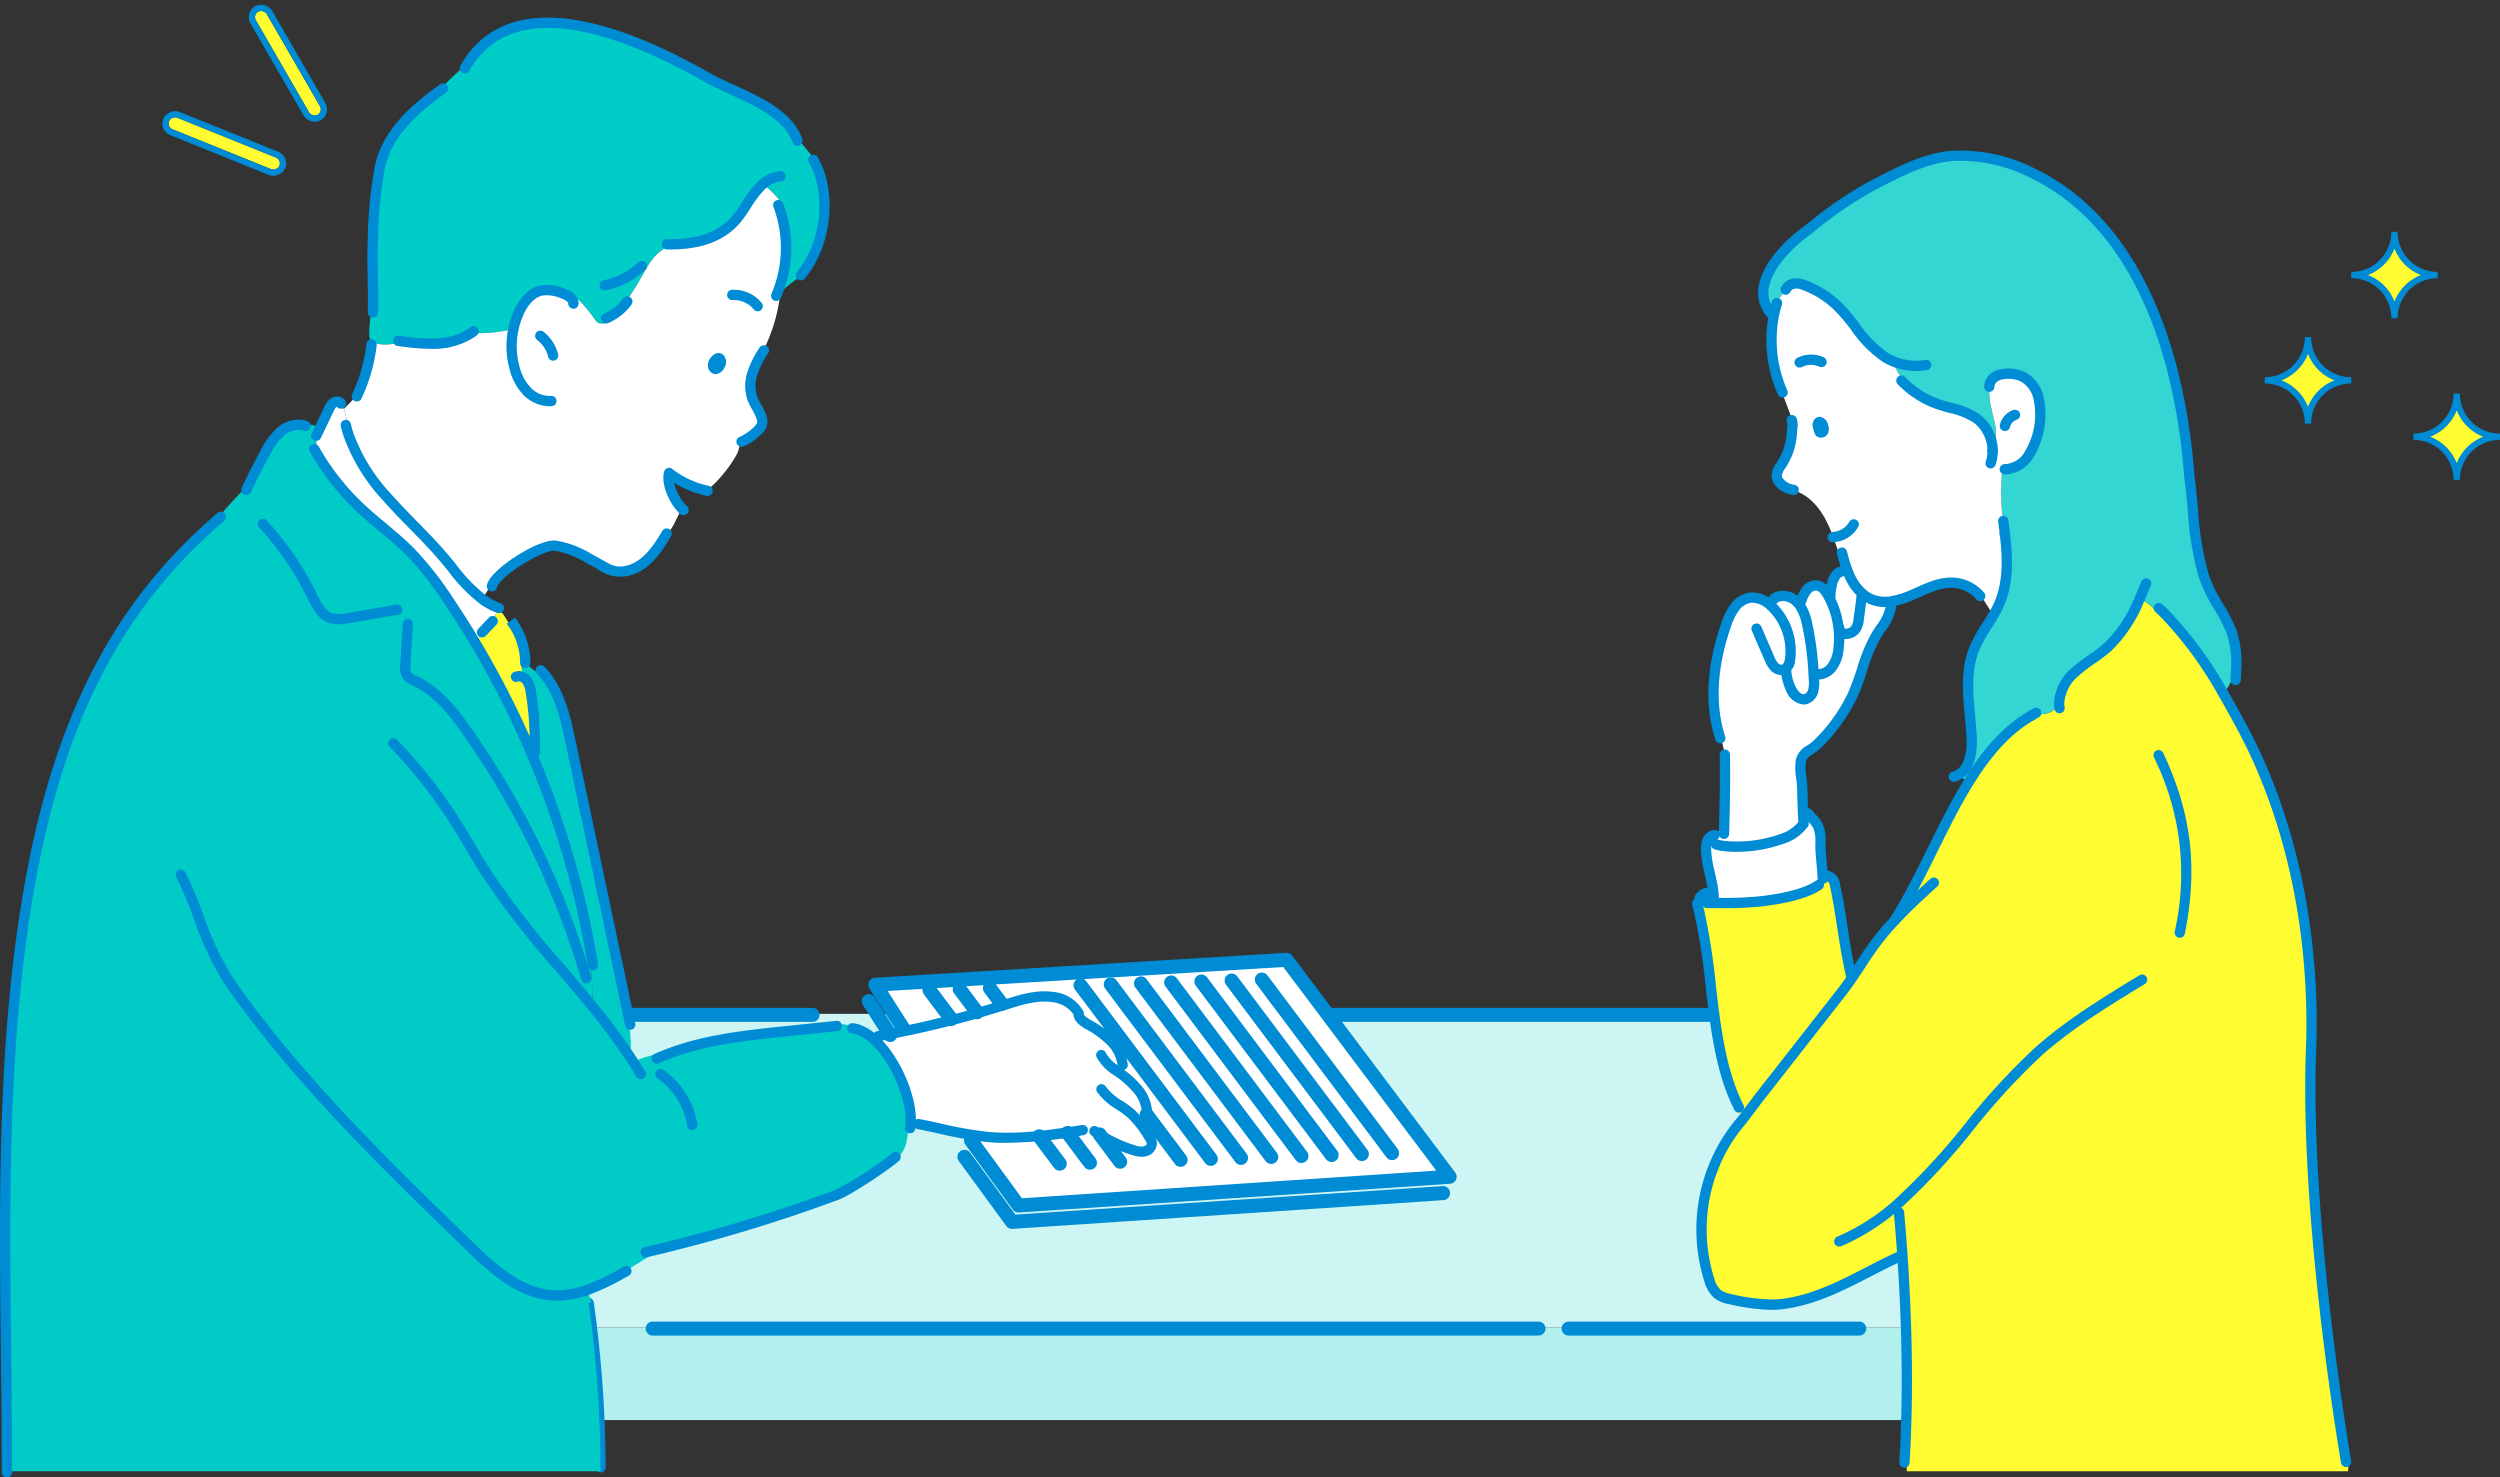<svg xmlns="http://www.w3.org/2000/svg" width="399" height="235.804" viewBox="0 0 399 235.804">
  <rect x="0" y="0" width="399" height="235.804" fill="#333333" stroke="none"/>
  <g id="img_support_01" transform="translate(-495 -1111.196)">
    <g id="グループ_289" data-name="グループ 289" transform="translate(69.279 -1766.046)">
      <rect id="長方形_55" data-name="長方形 55" width="222.726" height="14.763" transform="translate(516.573 3089.122)" fill="#b2f0ee"/>
      <rect id="長方形_56" data-name="長方形 56" width="226.577" height="50.065" transform="translate(511.438 3039.057)" fill="#ccf5f4"/>
      <line id="線_144" data-name="線 144" x2="141.37" transform="translate(529.891 3089.283)" fill="none" stroke="#008bd5" stroke-linecap="round" stroke-linejoin="round" stroke-width="2.237"/>
      <line id="線_145" data-name="線 145" x2="46.375" transform="translate(676.075 3089.283)" fill="none" stroke="#008bd5" stroke-linecap="round" stroke-linejoin="round" stroke-width="2.237"/>
      <path id="パス_980" data-name="パス 980" d="M555.113,3185.868a.823.823,0,0,1-.653-.323c-.088-.116-.174-.229-.259-.344a.823.823,0,0,1,.084-1.072,194.068,194.068,0,0,0-1.873-25.188.822.822,0,0,1,1.628-.229,195.777,195.777,0,0,1,1.9,26.33.823.823,0,0,1-.822.825Z" transform="translate(-33.553 -73.621)" fill="#008bd5"/>
      <line id="線_146" data-name="線 146" x2="29.365" transform="translate(526.04 3039.218)" fill="none" stroke="#008bd5" stroke-linecap="round" stroke-linejoin="round" stroke-width="2.237"/>
      <line id="線_147" data-name="線 147" x2="60.816" transform="translate(638.527 3039.218)" fill="none" stroke="#008bd5" stroke-linecap="round" stroke-linejoin="round" stroke-width="2.237"/>
      <path id="パス_981" data-name="パス 981" d="M631.028,3113.44l7.586,10.38,68.8-4.587L681.4,3084.608l-65.647,3.974,4.568,7.144" transform="translate(-50.334 -54.181)" fill="#fff" stroke="#008bd5" stroke-linecap="round" stroke-linejoin="round" stroke-width="2.237"/>
      <path id="パス_982" data-name="パス 982" d="M806.9,3118.887a29.2,29.2,0,0,1-7.148-.872,4.825,4.825,0,0,1-2.069-.812,4.712,4.712,0,0,1-1.325-2.288,26.817,26.817,0,0,1,1.394-19.614,25.362,25.362,0,0,1,3.676-5.661c.043-.053.089-.106.135-.158l2.654-3.518q6.663-8.507,13.319-17.018c.563-.717,1.089-1.454,1.6-2.2,1.621-2.361,3.081-4.827,4.932-7.04.625-.75,1.273-1.476,1.936-2.186l-.013-.013c4.324-6.879,7.576-15.273,11.86-22.149,2.723-4.373,5.866-8.138,9.966-10.5a.011.011,0,0,1,.007,0c1.068-.312,2.338-.057,3.255-.7a3.838,3.838,0,0,0,.793-.835c.1-.135.213-.27.319-.407a7.116,7.116,0,0,1,2.571-4.994c1.614-1.48,3.587-2.526,5.218-3.989a21.928,21.928,0,0,0,5.063-7.681l.279.125a6.23,6.23,0,0,1,2.1,1.545c.385.434.773.96,1.348,1.039l.306-.312a62.868,62.868,0,0,1,9.347,12.774c1.092,1.871,2.108,3.733,3.058,5.5,8.259,15.431,11.574,33.814,10.923,51.3-1,26.9,5.215,63.521,5.589,65.76a.012.012,0,0,1,0,.01.351.351,0,0,0,.007.043v0l.01.052.4.043c-.046.447-.075.9-.092,1.348H827.871a16.157,16.157,0,0,0-.029-1.7l-.315-.02c.434-7.237.456-14.9.19-22.483-.121-3.429-.3-6.845-.529-10.192l-.214.013c-6.283,2.815-12.028,6.849-19.031,7.707C807.6,3118.848,807.245,3118.875,806.9,3118.887Z" transform="translate(-97.838 -33.425)" fill="#fffd31"/>
      <path id="パス_983" data-name="パス 983" d="M810.7,2933.574c-.178.592-.329,1.19-.451,1.792l-.4-.056c-3.815-4.34,1.509-10.16,4.863-12.735,3.557-2.732,7.125-5.675,11.133-7.732,3.932-2.02,8.381-4.469,12.866-4.785a25.436,25.436,0,0,1,12.678,2.693c17.594,8.46,23.779,29.935,25.134,48.5.759,5.306.677,10.749,2.318,15.9,1.042,3.275,3.235,5.721,4.425,8.871a15.471,15.471,0,0,1,.721,6.037,13.721,13.721,0,0,1-2.016,3.87,62.86,62.86,0,0,0-9.347-12.773l-.306.312c-.576-.079-.964-.6-1.348-1.039a6.228,6.228,0,0,0-2.1-1.545l-.279-.125a21.94,21.94,0,0,1-5.064,7.681c-1.631,1.463-3.6,2.509-5.218,3.988a7.118,7.118,0,0,0-2.571,5c-.106.138-.214.272-.319.407a3.814,3.814,0,0,1-.793.835c-.917.641-2.187.385-3.255.7a.011.011,0,0,0-.007,0c-4.1,2.367-7.243,6.131-9.966,10.5l-.043-.026a3.409,3.409,0,0,1-1.634-1.006l-.007-.01c1.714-.986,2.177-3.59,2.085-5.714-.21-4.813-1.387-9.834.378-14.319a41.228,41.228,0,0,1,3.078-5.422,16.749,16.749,0,0,0,.96-1.874c1.476-3.456,1.315-7.319.878-11.091v-.006a37.754,37.754,0,0,1-.447-9.966l.427-.358a4.679,4.679,0,0,0,3.588-1.894c2.383-3.032,3.426-10.781-.727-12.885-1.4-.71-4.39-.8-5.158.854l.026.01c-.537,1.924.088,3.949.519,5.9a7.887,7.887,0,0,1-.184,5.041,6.506,6.506,0,0,0-2.627-5.186c-1.739-1.233-3.956-1.5-5.974-2.186a14.916,14.916,0,0,1-5.725-3.564l.234-.228a6.949,6.949,0,0,1-1.786-3.09,8.75,8.75,0,0,1-1.229-.622c-3.174-1.923-4.906-5.507-7.556-8.108a15.338,15.338,0,0,0-6.023-3.646,2.782,2.782,0,0,0-.754-.043,6.313,6.313,0,0,0-2.821,2.786c-.06.115-.112.233-.168.348A.057.057,0,0,0,810.7,2933.574Z" transform="translate(-101.393 -7.936)" fill="#33d6d3"/>
      <path id="パス_984" data-name="パス 984" d="M812.074,2955.129a20.612,20.612,0,0,1-1.348-12.409q.182-.9.451-1.792a.049.049,0,0,1,.007-.016c.056-.116.108-.234.168-.349a6.315,6.315,0,0,1,2.821-2.785,2.77,2.77,0,0,1,.753.043,15.336,15.336,0,0,1,6.023,3.646c2.65,2.6,4.383,6.185,7.556,8.108a8.794,8.794,0,0,0,1.229.622,6.946,6.946,0,0,0,1.786,3.09l-.234.228a14.908,14.908,0,0,0,5.724,3.564c2.019.684,4.235.954,5.975,2.186a6.507,6.507,0,0,1,2.627,5.186,7.886,7.886,0,0,0,.184-5.041c-.431-1.95-1.056-3.975-.519-5.9l-.027-.01c.769-1.657,3.755-1.565,5.159-.854,4.153,2.1,3.11,9.853.727,12.885a4.677,4.677,0,0,1-3.588,1.894l-.427.358a37.751,37.751,0,0,0,.447,9.966v.006c.437,3.772.6,7.635-.878,11.091a16.811,16.811,0,0,1-.96,1.874l-1.786-2.8-.217-.335-.1.069a6.1,6.1,0,0,0-4.129-2.111c-2.246-.178-4.376.894-6.438,1.805a14.481,14.481,0,0,1-3.561,1.147,5.961,5.961,0,0,1-2.966-.214,5.344,5.344,0,0,1-1.723-1.026,7.627,7.627,0,0,1-1.664-2.1,12.7,12.7,0,0,1-.743-1.647,1.5,1.5,0,0,0-.243.045l-.056-.2c-.779-1.644-1.309-3.4-1.94-5.1a23.619,23.619,0,0,0-.927-2.242c-1.137-2.371-2.992-4.611-5.544-5.251l.013-.076a3.435,3.435,0,0,1-2.193-1.279,1.759,1.759,0,0,1-.362-.93,3.453,3.453,0,0,1,.789-1.835,10.1,10.1,0,0,0,1.628-5l.125-1.291c-.029-.257-.069-.51-.118-.763l.076-.03c-.552-1.464-1.1-2.923-1.657-4.39Zm6.53,6.174a1.127,1.127,0,0,0-.032-.726c-.118-.431-.526-1.049-.835-.451a.464.464,0,0,0-.04.25,7.224,7.224,0,0,0,.309,1.1C818.173,2961.662,818.505,2961.53,818.6,2961.3Z" transform="translate(-101.865 -15.289)" fill="#fff"/>
      <path id="パス_985" data-name="パス 985" d="M808.575,3017.283l.746.247a8.447,8.447,0,0,0,.743,2.736c.434.937,1.3,1.9,2.308,1.689a1.822,1.822,0,0,0,1.256-1.286,5.232,5.232,0,0,0,.121-1.867c-.016-.292-.033-.589-.053-.885l.109-.006a2.729,2.729,0,0,0,2.788-1.036,5.772,5.772,0,0,0,1.068-2.927,13.645,13.645,0,0,0,0-3.492l.076-.01c.072.44.164.829.625,1a1.9,1.9,0,0,0,2-.641,4.074,4.074,0,0,0,.585-2.016c.187-1.216.322-2.439.483-3.656l.043-.052a5.355,5.355,0,0,0,1.723,1.025,5.97,5.97,0,0,0,2.965.214l.02.138c-.052,2.029-1.525,3.686-2.555,5.432-1.739,2.946-2.3,6.438-3.751,9.535a27.213,27.213,0,0,1-5.672,7.79c-1,.964-2.308,1.233-2.535,2.578-.24,1.427.19,2.939.223,4.37.033,1.351.065,2.7.128,4.048.024.532.053,1.065.089,1.6l-.174.214a7.025,7.025,0,0,1-3.669,2.349,21.4,21.4,0,0,1-8.7,1.022l.019-.171a11.129,11.129,0,0,1,.03-1.75l-.218-.043c.007-.21.013-.424.017-.634.112-3.765.184-7.523.128-11.268H799.5a9.113,9.113,0,0,0-.612-3.272l-.082-.082c-1.907-5.853-1.1-12.3.944-18.1a9.9,9.9,0,0,1,1.342-2.746,3.877,3.877,0,0,1,2.535-1.581,4.24,4.24,0,0,1,3.157,1.193c.161.138.312.283.457.431a9.923,9.923,0,0,1,2.709,8.145,1.985,1.985,0,0,1-.95,1.683A1.074,1.074,0,0,1,808.575,3017.283Z" transform="translate(-98.531 -33.118)" fill="#fff"/>
      <path id="パス_986" data-name="パス 986" d="M825.349,3000.166l.013-.1.1-.03a1.533,1.533,0,0,1,.243-.045,12.716,12.716,0,0,0,.743,1.646,7.639,7.639,0,0,0,1.664,2.1l-.043.052c-.161,1.217-.3,2.44-.483,3.656a4.073,4.073,0,0,1-.585,2.016,1.9,1.9,0,0,1-2,.641c-.461-.174-.553-.562-.625-1l-.076.01a13.908,13.908,0,0,0-1.516-4.8l.227-.065a9.472,9.472,0,0,1,.26-2,3.349,3.349,0,0,1,.733-1.565A1.567,1.567,0,0,1,825.349,3000.166Z" transform="translate(-105.168 -31.769)" fill="#fff"/>
      <path id="パス_987" data-name="パス 987" d="M796.924,3070.618a63.713,63.713,0,0,0,7.474-.253c2.814-.332,6.957-1.006,9.295-2.614v0a3.729,3.729,0,0,0,.806-.95l-.148-.039c-.01-.243-.026-.487-.043-.73a2.1,2.1,0,0,1,.71.25s.01,0,.013,0a1.572,1.572,0,0,1,1.233,1.3c1.181,5.472,1.375,9.368,2.69,14.957l.049.033c-.509.75-1.036,1.486-1.6,2.2q-6.658,8.507-13.319,17.018l-2.654,3.518c-.046.053-.092.105-.134.159-.187-.823-.345-1.654-.467-2.493-4.452-9.016-3.827-20.994-6.185-30.89a4.556,4.556,0,0,1,.138-1.527,3.4,3.4,0,0,1,.848-1.5,2.609,2.609,0,0,1,.4-.335l.822-.1a7.974,7.974,0,0,1,.072,1.749Z" transform="translate(-97.711 -49.261)" fill="#fffd31"/>
      <path id="パス_988" data-name="パス 988" d="M822.461,3009.987a13.637,13.637,0,0,1,0,3.491,5.768,5.768,0,0,1-1.068,2.927,2.727,2.727,0,0,1-2.789,1.036l-.109.007a47.668,47.668,0,0,0-1.068-8.112,8.1,8.1,0,0,0-1.1-2.795,3.75,3.75,0,0,0-.49-.582l.674-.128a5.634,5.634,0,0,1,.858-1.743,1.921,1.921,0,0,1,1.706-.762,2.605,2.605,0,0,1,1.657,1.463c.076.132.149.264.221.4A13.911,13.911,0,0,1,822.461,3009.987Z" transform="translate(-103.325 -32.648)" fill="#fff"/>
      <path id="パス_989" data-name="パス 989" d="M799.143,3058a21.379,21.379,0,0,0,8.7-1.022,7.02,7.02,0,0,0,3.669-2.348l.174-.214q-.054-.8-.089-1.6a.688.688,0,0,1,.984.174,12.844,12.844,0,0,1,1.387,1.769c.566,1.161.352,2.555.421,3.8.076,1.312.23,2.618.315,3.929.016.244.033.487.043.73l.148.039a3.729,3.729,0,0,1-.806.951v0c-2.338,1.608-6.481,2.282-9.3,2.614a63.6,63.6,0,0,1-7.474.253v-.237a7.978,7.978,0,0,0-.072-1.749c-.266-2.029-1.045-4.353-1.114-6.135a4.438,4.438,0,0,1,.141-1.671,1.565,1.565,0,0,1,.9-.973l-.056-.141a6.775,6.775,0,0,1,1.871-.77c0,.21-.01.424-.017.634l.217.042a11.15,11.15,0,0,0-.03,1.75Z" transform="translate(-98.104 -45.723)" fill="#fff"/>
      <path id="パス_990" data-name="パス 990" d="M817.014,3018.944a5.233,5.233,0,0,1-.121,1.867,1.823,1.823,0,0,1-1.256,1.286c-1.009.214-1.874-.753-2.308-1.69a8.438,8.438,0,0,1-.743-2.735l-.746-.247a1.065,1.065,0,0,0,.428-.085,1.986,1.986,0,0,0,.95-1.683,9.924,9.924,0,0,0-2.709-8.145c-.145-.148-.3-.293-.457-.431l.105-.121c.165-1,1.141-1.384,2.147-1.335a3.106,3.106,0,0,1,2,.947,3.757,3.757,0,0,1,.49.583,8.1,8.1,0,0,1,1.1,2.795,47.653,47.653,0,0,1,1.068,8.111C816.981,3018.356,817,3018.652,817.014,3018.944Z" transform="translate(-101.794 -33.26)" fill="#fff"/>
      <path id="パス_991" data-name="パス 991" d="M476.677,2973.174a39.228,39.228,0,0,0,6.695,8.364c2.608,2.473,5.55,4.584,8.082,7.132a52.885,52.885,0,0,1,6.178,7.849q2.16,3.216,4.149,6.54a147.16,147.16,0,0,1,18.449,49.169q.291,3.955.326,7.924l-.533.437a105.309,105.309,0,0,1,6.639,8.871c.151.227.3.454.443.684a12.137,12.137,0,0,1,5.537-1.385l.023.06c5.882-2.246,12.284-2.927,18.574-3.581q3.768-.395,7.529-.783l-.02-.2a5.413,5.413,0,0,1,2.005-.135,5.354,5.354,0,0,1,1.96.628l-.026.108a7.232,7.232,0,0,1,2.874,1.733c3.366,2.956,6.371,9.808,5.714,14.083l-.293-.017c-.02.335-.046.671-.085,1a9.688,9.688,0,0,1-.191,1.148,5.247,5.247,0,0,1-1.2,2.411c-.033.036-.069.072-.105.108l-.428-.049a56.972,56.972,0,0,1-9.355,6.04q-10.815,4.014-21.973,7.02-3,.813-6.021,1.545l0,.016q-3.167,1.968-6.343,3.939c.01.01.02.017.029.026a37.4,37.4,0,0,1-5.484,2.611,10.267,10.267,0,0,0,.585,1.92l-.451.2a194.307,194.307,0,0,1,1.888,26.219v.628H427.124c.007-30.8-1.792-62.64,3.545-93.064,4.531-25.834,13.316-44.457,30.446-59.116a5.422,5.422,0,0,1,1.115-1.617,49.2,49.2,0,0,1,3.5-3.666q1.243-2.595,2.63-5.116a11.184,11.184,0,0,1,2.479-3.37,4.288,4.288,0,0,1,3.42-1.022l.013-.076a3.845,3.845,0,0,1,2.782.592c-.148.305-.293.608-.437.914a7.42,7.42,0,0,0,.148,3.225Z" transform="translate(-0.296 -23.384)" fill="#00cbc7"/>
      <path id="パス_992" data-name="パス 992" d="M521.6,2887.66c8.4-13.1,28.587-3.236,38.418,2.337,4.327,2.456,11.939,4.528,14.056,9.6a6.116,6.116,0,0,1,.766.779,32.719,32.719,0,0,1,2.065,2.571l-.144.1c3.136,5.527,1.983,13.573-1.973,18.413l.089.118a20.472,20.472,0,0,0-3.393,2.69c.076-.493.148-.99.22-1.483l-.135-.039a19.043,19.043,0,0,0-.4-12.465l.418-.437a11.833,11.833,0,0,0-2.447-2.535l-.815-.03c-1.434,1.417-2.443,3.476-3.613,4.958-2.529,3.2-6.294,4.189-10.15,4.288a8.247,8.247,0,0,0-1.976.95c-1.614,1.112-2.512,2.963-3.479,4.666a37.463,37.463,0,0,1-3.328,4.9c-.02.026-.039.049-.063.076a8.134,8.134,0,0,1-1.713,1.7,1.561,1.561,0,0,1-1.558.28,1.789,1.789,0,0,1-.52-.51,24.431,24.431,0,0,0-2.022-2.551,4.845,4.845,0,0,0-2.726-1.5,4.91,4.91,0,0,0-.52-.2,6.42,6.42,0,0,0-3.232-.44c-1.734.342-2.953,1.92-3.677,3.531a13.005,13.005,0,0,0-.845,2.585,19.591,19.591,0,0,1-6.685.647c-3.065,2.157-7.2,1.891-11.009,1.385a10.089,10.089,0,0,1-1.2.323,7.094,7.094,0,0,1-3.561-.112,1.24,1.24,0,0,1-.456-.625,3.056,3.056,0,0,1-.112-1.1,22.565,22.565,0,0,1,.246-2.752,3.929,3.929,0,0,1,.348-1.25c.06-3.472-.164-6.948-.026-10.419a71.491,71.491,0,0,1,1.154-12.015c1.1-5.172,5.38-9.055,9.694-12.159l-.079-.109A41.656,41.656,0,0,1,521.6,2887.66Z" transform="translate(-21.232 -0.297)" fill="#00ccc8"/>
      <path id="パス_993" data-name="パス 993" d="M504.992,2941.653a7.088,7.088,0,0,0,3.561.112,9.812,9.812,0,0,0,1.2-.322c3.8.506,7.944.773,11.009-1.384a19.591,19.591,0,0,0,6.685-.648,12.988,12.988,0,0,1,.845-2.584c.723-1.611,1.943-3.189,3.676-3.531a6.422,6.422,0,0,1,3.232.44,4.922,4.922,0,0,1,.52.2,4.845,4.845,0,0,1,2.726,1.5,24.448,24.448,0,0,1,2.022,2.552,1.786,1.786,0,0,0,.52.509,1.561,1.561,0,0,0,1.558-.279,8.15,8.15,0,0,0,1.713-1.7c.024-.026.043-.049.063-.075a37.489,37.489,0,0,0,3.328-4.9c.967-1.7,1.864-3.554,3.479-4.666a8.219,8.219,0,0,1,1.976-.95c3.857-.1,7.621-1.092,10.15-4.288,1.17-1.483,2.18-3.541,3.613-4.959l.815.03a11.835,11.835,0,0,1,2.447,2.535l-.418.437a19.042,19.042,0,0,1,.4,12.465l.135.039c-.073.493-.145.99-.221,1.483a26.556,26.556,0,0,1-2.772,9.328l.05.03a14.863,14.863,0,0,0-1.7,3.419,6.363,6.363,0,0,0-.065,3.966c.382,1.1,1.148,2.038,1.5,3.15a1.95,1.95,0,0,1,.093,1.023,2.163,2.163,0,0,1-.615.973,8.538,8.538,0,0,1-2.552,1.824,3.631,3.631,0,0,0-.549,1.125c-.052.184-.088.371-.154.552a3.922,3.922,0,0,1-.312.635,21.157,21.157,0,0,1-4.537,5.458l-.027.122a15.239,15.239,0,0,1-6.1-2.848c-.457,1.683.733,4.291,2.025,5.649-.355.71-.706,1.424-1.062,2.134a7.316,7.316,0,0,1-.818,1.384,2.927,2.927,0,0,1-.559.546c-1.512,2.6-3.465,5.36-6.418,5.932-2.213.427-3.134-.5-5.129-1.546s-3.989-2.272-6.231-2.5c-2.17-.22-9.111,4.005-10.016,6.267-.049.052-.1.105-.145.157a5.756,5.756,0,0,0-1.358,2.194c-2.344-1.674-4.153-4.2-6.04-6.455-2.887-3.446-6.247-6.464-9.219-9.837a29.493,29.493,0,0,1-6.182-9.986,15.845,15.845,0,0,0-.77-4.146q1.135-1.115,2.2-2.292a26.613,26.613,0,0,0,2.236-8.006l.007-.339A1.562,1.562,0,0,0,504.992,2941.653Zm55.4,3.552c.408-.852-.118-1.589-.819-.674a1.037,1.037,0,0,0-.266.861C559.566,2946.2,560.132,2945.743,560.392,2945.2Z" transform="translate(-19.769 -9.705)" fill="#fff"/>
      <path id="パス_994" data-name="パス 994" d="M542.7,3022.821l.348-.25c2.094,2.86,2.927,6.553,3.67,10.071q4.7,22.268,9.407,44.536l-.122.027a27.393,27.393,0,0,1,.329,5.981,105.194,105.194,0,0,0-6.639-8.871l.533-.437q-.034-3.965-.326-7.924a146.8,146.8,0,0,0-9.384-31.338l.02-.006.128-2.121.388,0a50.076,50.076,0,0,0-.634-7.615,4.286,4.286,0,0,0-.631-1.88,1.8,1.8,0,0,0-.67-.556c-.085-.734-.168-1.467-.254-2.2l.654-.076.26.125a8.668,8.668,0,0,0,1.91,1.568A4.726,4.726,0,0,1,542.7,3022.821Z" transform="translate(-29.967 -37.11)" fill="#00cbc7"/>
      <path id="パス_995" data-name="パス 995" d="M536.448,3019.369a1.8,1.8,0,0,1,.67.557,4.287,4.287,0,0,1,.631,1.88,50.052,50.052,0,0,1,.634,7.615l-.388,0-.128,2.121-.02.007a146.375,146.375,0,0,0-9.065-17.831l.454-.276c.279-.428.562-.852.845-1.279l-.049-.049c.545-.572,1.092-1.141,1.637-1.713l.131.04c.19-.618.378-1.234.569-1.852a2.61,2.61,0,0,1,1.177,1.053,14.576,14.576,0,0,0,.878,1.329l.391-.263a11.057,11.057,0,0,1,2.032,6.386l-.654.076C536.28,3017.9,536.362,3018.636,536.448,3019.369Z" transform="translate(-27.297 -34.046)" fill="#fffd31"/>
      <path id="パス_996" data-name="パス 996" d="M520.927,3000.152l.049.049c-.283.427-.566.852-.845,1.279l-.454.276q-1.987-3.324-4.149-6.539a52.871,52.871,0,0,0-6.178-7.849c-2.532-2.548-5.475-4.659-8.082-7.132a39.215,39.215,0,0,1-6.695-8.365l.089-.053a7.42,7.42,0,0,1-.148-3.225c.145-.306.29-.609.437-.915.483-1.016.97-2.028,1.456-3.044a2.447,2.447,0,0,1,.766-1.059.847.847,0,0,1,1.167.164l.06-.026a7.962,7.962,0,0,1,.381.891,15.838,15.838,0,0,1,.77,4.146,29.5,29.5,0,0,0,6.182,9.986c2.972,3.374,6.333,6.392,9.219,9.838,1.887,2.252,3.7,4.781,6.04,6.454a10.363,10.363,0,0,0,2.38,1.286l-.076.2c-.01.036-.023.075-.032.112-.191.618-.379,1.234-.569,1.852l-.132-.04C522.018,2999.011,521.472,2999.58,520.927,3000.152Z" transform="translate(-18.191 -22.083)" fill="#fff"/>
      <path id="パス_997" data-name="パス 997" d="M813.87,2979.1a.864.864,0,0,1-.1-.005c-.073-.009-.141-.021-.209-.034a4.243,4.243,0,0,1-2.713-1.6,2.559,2.559,0,0,1-.518-1.374,3.622,3.622,0,0,1,.791-2.122l.125-.194a9.3,9.3,0,0,0,1.5-4.6c0-.016,0-.03,0-.044l.116-1.2c-.025-.2-.057-.407-.1-.615a.822.822,0,1,1,1.614-.314c.054.274.1.552.128.826a.8.8,0,0,1,0,.173l-.123,1.271a10.941,10.941,0,0,1-1.756,5.391l-.131.2a2.5,2.5,0,0,0-.529,1.15,1,1,0,0,0,.207.487,2.63,2.63,0,0,0,1.667.95c.049.009.082.016.117.02a.822.822,0,0,1-.095,1.638Z" transform="translate(-101.868 -22.852)" fill="#008bd5"/>
      <path id="パス_998" data-name="パス 998" d="M820.575,2970.057a1.1,1.1,0,0,1-.815-.355.833.833,0,0,1-.2-.391c-.009-.042-.053-.166-.085-.257a3.466,3.466,0,0,1-.238-.959,1.262,1.262,0,0,1,.132-.68,1.124,1.124,0,0,1,1.126-.682,1.644,1.644,0,0,1,1.229,1.3,1.889,1.889,0,0,1,0,1.259,1.279,1.279,0,0,1-.959.752A1.1,1.1,0,0,1,820.575,2970.057Zm.3-2.068Z" transform="translate(-104.227 -22.958)" fill="#008bd5"/>
      <path id="パス_999" data-name="パス 999" d="M833.92,2951.452a10.383,10.383,0,0,1-3.982-.794,9.705,9.705,0,0,1-1.34-.677,19.349,19.349,0,0,1-5.018-5.052,30.833,30.833,0,0,0-2.686-3.171,14.525,14.525,0,0,0-5.655-3.436,2.018,2.018,0,0,0-.483-.021.967.967,0,0,0-.913.526.822.822,0,0,1-1.469-.739,2.611,2.611,0,0,1,2.263-1.427,3.537,3.537,0,0,1,.993.062c.023,0,.046.012.068.018a16.2,16.2,0,0,1,6.348,3.842,32.282,32.282,0,0,1,2.835,3.34,17.846,17.846,0,0,0,4.57,4.652,7.885,7.885,0,0,0,1.116.563,8.661,8.661,0,0,0,4.834.538.822.822,0,0,1,.294,1.617A9.91,9.91,0,0,1,833.92,2951.452Z" transform="translate(-102.386 -14.992)" fill="#008bd5"/>
      <path id="パス_1000" data-name="パス 1000" d="M857.589,2976.615a.832.832,0,0,1-.27-.045.823.823,0,0,1-.506-1.047,5.16,5.16,0,0,0,.28-1.744.821.821,0,0,1,.814-.83h.008a.822.822,0,0,1,.822.813,6.789,6.789,0,0,1-.371,2.3A.822.822,0,0,1,857.589,2976.615Z" transform="translate(-114.168 -24.607)" fill="#008bd5"/>
      <path id="パス_1001" data-name="パス 1001" d="M852.775,2970.55a.821.821,0,0,1-.822-.815,5.667,5.667,0,0,0-2.282-4.523,11.889,11.889,0,0,0-3.861-1.521c-.625-.168-1.271-.343-1.9-.556a15.759,15.759,0,0,1-6.042-3.761c-.1-.1-.191-.2-.283-.294a.822.822,0,0,1,1.2-1.12c.079.084.161.17.243.251a14.073,14.073,0,0,0,5.408,3.367c.58.2,1.172.356,1.8.525a13.293,13.293,0,0,1,4.385,1.769,7.337,7.337,0,0,1,2.974,5.849.822.822,0,0,1-.815.829Z" transform="translate(-109.029 -20.567)" fill="#008bd5"/>
      <path id="パス_1002" data-name="パス 1002" d="M859.806,2973.136h-.04a.822.822,0,1,1,.016-1.645h.026a3.846,3.846,0,0,0,2.908-1.581,11.483,11.483,0,0,0,1.708-8.476,4.357,4.357,0,0,0-2.161-3.168,4.692,4.692,0,0,0-3.177-.208,1.389,1.389,0,0,0-.865.677,1.2,1.2,0,0,0-.105.46.822.822,0,0,1-1.642-.075,2.823,2.823,0,0,1,.258-1.082,3,3,0,0,1,1.816-1.535,6.271,6.271,0,0,1,4.458.3,5.986,5.986,0,0,1,3.023,4.28,13.151,13.151,0,0,1-2.021,9.848A5.491,5.491,0,0,1,859.806,2973.136Z" transform="translate(-114.089 -20.177)" fill="#008bd5"/>
      <path id="パス_1003" data-name="パス 1003" d="M860.7,2968.591a.835.835,0,0,1-.193-.023.821.821,0,0,1-.607-.991,3.325,3.325,0,0,1,2.137-2.347.822.822,0,0,1,.534,1.555,1.692,1.692,0,0,0-1.073,1.178A.822.822,0,0,1,860.7,2968.591Z" transform="translate(-114.992 -22.55)" fill="#008bd5"/>
      <path id="パス_1004" data-name="パス 1004" d="M798.514,3028.934a.822.822,0,0,1-.781-.568c-2.23-6.846-.714-13.91.95-18.632a10.727,10.727,0,0,1,1.463-2.97,4.7,4.7,0,0,1,3.094-1.9,4.974,4.974,0,0,1,3.786,1.386c.168.144.335.3.51.481a10.809,10.809,0,0,1,2.936,8.828,2.626,2.626,0,0,1-1.449,2.333,1.884,1.884,0,0,1-.743.149,2.449,2.449,0,0,1-1.683-.722,5.17,5.17,0,0,1-1.036-1.7l-2.014-4.669a.822.822,0,0,1,1.51-.651l2.012,4.666a3.824,3.824,0,0,0,.68,1.177.709.709,0,0,0,.636.231c.216-.089.384-.476.459-1.036a9.134,9.134,0,0,0-2.481-7.461c-.143-.146-.275-.27-.405-.382a3.508,3.508,0,0,0-2.527-1,3.062,3.062,0,0,0-1.978,1.266,9.316,9.316,0,0,0-1.22,2.52c-1.58,4.48-3.025,11.167-.937,17.575a.823.823,0,0,1-.527,1.037A.842.842,0,0,1,798.514,3028.934Z" transform="translate(-98.235 -33.053)" fill="#008bd5"/>
      <path id="パス_1005" data-name="パス 1005" d="M815.086,3022.654a3.389,3.389,0,0,1-2.762-2.2,9.206,9.206,0,0,1-.816-3,.822.822,0,0,1,1.637-.159,7.567,7.567,0,0,0,.67,2.468c.321.692.9,1.336,1.392,1.233a1.036,1.036,0,0,0,.642-.727,4.53,4.53,0,0,0,.085-1.574l0-.082c-.015-.264-.03-.529-.048-.8a47.376,47.376,0,0,0-1.048-7.975,7.386,7.386,0,0,0-.979-2.517,2.969,2.969,0,0,0-.387-.46,2.294,2.294,0,0,0-1.464-.718c-.279-.013-1.189-.006-1.3.648a.822.822,0,0,1-1.622-.268c.215-1.307,1.391-2.1,3-2.022a3.916,3.916,0,0,1,2.532,1.183,4.48,4.48,0,0,1,.591.7,8.805,8.805,0,0,1,1.226,3.068,48.822,48.822,0,0,1,1.089,8.251c.018.268.034.54.049.809l.005.081a5.984,5.984,0,0,1-.158,2.159,2.618,2.618,0,0,1-1.869,1.844A2.206,2.206,0,0,1,815.086,3022.654Z" transform="translate(-101.536 -32.964)" fill="#008bd5"/>
      <path id="パス_1006" data-name="パス 1006" d="M819.152,3018.054a2.932,2.932,0,0,1-.841-.122.822.822,0,0,1,.472-1.575,1.941,1.941,0,0,0,1.911-.761,4.905,4.905,0,0,0,.9-2.518,12.814,12.814,0,0,0,0-3.282,13,13,0,0,0-1.426-4.518c-.067-.126-.135-.25-.207-.375-.382-.662-.732-1.009-1.069-1.06a1.127,1.127,0,0,0-.948.473,5,5,0,0,0-.718,1.495.822.822,0,0,1-1.549-.55,6.408,6.408,0,0,1,1-1.991,2.727,2.727,0,0,1,2.469-1.052,3.362,3.362,0,0,1,2.241,1.864c.08.14.157.278.232.42a14.642,14.642,0,0,1,1.607,5.087,14.4,14.4,0,0,1,0,3.7,6.423,6.423,0,0,1-1.244,3.336A3.69,3.69,0,0,1,819.152,3018.054Z" transform="translate(-103.271 -32.352)" fill="#008bd5"/>
      <path id="パス_1007" data-name="パス 1007" d="M822.8,3004.825h-.021a.822.822,0,0,1-.8-.841,10.359,10.359,0,0,1,.282-2.168,4.123,4.123,0,0,1,.935-1.937,2.375,2.375,0,0,1,2.071-.762,1.744,1.744,0,0,1,.4.1.822.822,0,0,1-.6,1.532.19.19,0,0,0-.041-.01.765.765,0,0,0-.638.263,2.647,2.647,0,0,0-.534,1.193,8.722,8.722,0,0,0-.238,1.826A.821.821,0,0,1,822.8,3004.825Z" transform="translate(-104.954 -31.53)" fill="#008bd5"/>
      <path id="パス_1008" data-name="パス 1008" d="M825.763,3012.081a2.173,2.173,0,0,1-.776-.139,1.886,1.886,0,0,1-1.142-1.638.822.822,0,0,1,1.622-.267,1.286,1.286,0,0,0,.091.367,1.111,1.111,0,0,0,1.075-.383,2.687,2.687,0,0,0,.367-1.279c.015-.117.031-.233.049-.348.123-.8.225-1.613.323-2.4.051-.414.1-.827.158-1.238a.822.822,0,0,1,1.63.215q-.081.613-.156,1.227c-.1.8-.2,1.629-.329,2.447-.016.1-.03.21-.044.316a3.98,3.98,0,0,1-.711,2.087A2.885,2.885,0,0,1,825.763,3012.081Z" transform="translate(-105.445 -32.841)" fill="#008bd5"/>
      <path id="パス_1009" data-name="パス 1009" d="M799.709,3053.223h-.026a.821.821,0,0,1-.8-.847c.007-.206.013-.416.016-.622.092-3.094.189-7.156.128-11.243l-.009-.734a.822.822,0,0,1,.811-.833h.011a.822.822,0,0,1,.822.811l.01.733c.062,4.118-.036,8.2-.129,11.3,0,.2-.01.421-.016.636A.822.822,0,0,1,799.709,3053.223Z" transform="translate(-98.837 -42.086)" fill="#008bd5"/>
      <path id="パス_1010" data-name="パス 1010" d="M816.809,3042.835a.823.823,0,0,1-.819-.767q-.055-.81-.09-1.618c-.062-1.358-.1-2.733-.129-4.063-.011-.49-.073-1-.14-1.533a10.277,10.277,0,0,1-.073-2.993,3.44,3.44,0,0,1,1.839-2.327,6.468,6.468,0,0,0,.937-.706,26.388,26.388,0,0,0,5.5-7.547,35.836,35.836,0,0,0,1.5-4.042,27.645,27.645,0,0,1,2.283-5.562c.248-.421.521-.837.784-1.239a7.693,7.693,0,0,0,1.656-3.8.822.822,0,1,1,1.644.043,9.009,9.009,0,0,1-1.925,4.656c-.265.4-.515.784-.743,1.172a26.041,26.041,0,0,0-2.136,5.238,36.911,36.911,0,0,1-1.579,4.229,28.048,28.048,0,0,1-5.846,8.033,7.927,7.927,0,0,1-1.169.891c-.679.451-1.038.711-1.125,1.231a8.931,8.931,0,0,0,.082,2.518c.068.553.139,1.125.152,1.7.032,1.319.065,2.686.127,4.028.023.529.052,1.054.088,1.581a.822.822,0,0,1-.765.875A.56.56,0,0,1,816.809,3042.835Z" transform="translate(-103.231 -33.318)" fill="#008bd5"/>
      <path id="パス_1011" data-name="パス 1011" d="M832.134,3004.591a6.259,6.259,0,0,1-2.123-.353,6.164,6.164,0,0,1-1.986-1.18,8.483,8.483,0,0,1-1.844-2.321,13.235,13.235,0,0,1-.793-1.756c-.354-.955-.625-1.964-.862-2.853a.822.822,0,1,1,1.588-.425c.24.9.488,1.823.815,2.705a11.615,11.615,0,0,0,.693,1.539,6.837,6.837,0,0,0,1.48,1.869,4.568,4.568,0,0,0,1.461.874,5.11,5.11,0,0,0,2.563.176,13.831,13.831,0,0,0,3.356-1.087l.562-.25c1.978-.885,4.023-1.8,6.274-1.623a6.893,6.893,0,0,1,4.691,2.4.822.822,0,0,1-1.253,1.065,5.315,5.315,0,0,0-3.566-1.825c-1.834-.145-3.684.684-5.474,1.485l-.568.253a15.355,15.355,0,0,1-3.768,1.208A8.083,8.083,0,0,1,832.134,3004.591Z" transform="translate(-105.621 -30.471)" fill="#008bd5"/>
      <path id="パス_1012" data-name="パス 1012" d="M816.137,2955.286a.822.822,0,0,1-.326-1.577,4.846,4.846,0,0,1,4.2-.041.822.822,0,0,1-.779,1.448,3.281,3.281,0,0,0-2.771.1A.815.815,0,0,1,816.137,2955.286Z" transform="translate(-103.188 -19.378)" fill="#008bd5"/>
      <path id="パス_1013" data-name="パス 1013" d="M811.791,2956.825a.824.824,0,0,1-.767-.526l0-.01a21.445,21.445,0,0,1-1.4-12.891c.124-.615.282-1.242.469-1.865a.822.822,0,0,1,1.575.472c-.172.574-.318,1.153-.432,1.72a19.791,19.791,0,0,0,1.293,11.911c.005.012.01.024.015.036.012.027.021.053.029.076a.822.822,0,0,1-.525,1.037A.832.832,0,0,1,811.791,2956.825Z" transform="translate(-101.569 -16.13)" fill="#008bd5"/>
      <path id="パス_1014" data-name="パス 1014" d="M800.548,3105.471a.822.822,0,0,1-.736-.454c-.049-.1-.1-.2-.145-.3-2.846-5.762-3.658-12.726-4.444-19.461a102.511,102.511,0,0,0-1.795-11.585c-.1-.428-.212-.87-.345-1.357a.822.822,0,0,1,1.586-.434c.139.508.257.971.359,1.415a103.614,103.614,0,0,1,1.827,11.771c.77,6.6,1.566,13.416,4.294,18.941.048.1.09.187.133.272a.822.822,0,0,1-.734,1.19Z" transform="translate(-97.292 -50.65)" fill="#008bd5"/>
      <path id="パス_1015" data-name="パス 1015" d="M797.022,3068.659c-.023,0-.046,0-.071,0a.821.821,0,0,1-.749-.888,7.134,7.134,0,0,0-.068-1.567c-.111-.844-.319-1.765-.52-2.656a20.911,20.911,0,0,1-.6-3.56l0-.071A4.956,4.956,0,0,1,795.2,3058a2.357,2.357,0,0,1,1.41-1.472,1.93,1.93,0,0,1,.548-.1.822.822,0,0,1,.05,1.644.271.271,0,0,0-.071.013.769.769,0,0,0-.387.464,3.608,3.608,0,0,0-.1,1.3l0,.069a19.538,19.538,0,0,0,.562,3.258c.21.927.426,1.886.546,2.8a8.646,8.646,0,0,1,.076,1.926A.822.822,0,0,1,797.022,3068.659Z" transform="translate(-97.807 -46.718)" fill="#008bd5"/>
      <path id="パス_1016" data-name="パス 1016" d="M801.223,3059.327a16.622,16.622,0,0,1-1.891-.1,10.713,10.713,0,0,1-1.528-.278.822.822,0,1,1,.418-1.59,9.131,9.131,0,0,0,1.3.235,20.462,20.462,0,0,0,8.327-.979l.226-.081a6.089,6.089,0,0,0,3.142-2.075.822.822,0,0,1,1.16,1.165,7.59,7.59,0,0,1-3.748,2.459l-.223.08A22.657,22.657,0,0,1,801.223,3059.327Z" transform="translate(-98.388 -46.131)" fill="#008bd5"/>
      <path id="パス_1017" data-name="パス 1017" d="M820.02,3063.752a.822.822,0,0,1-.82-.789c-.009-.23-.025-.46-.04-.69-.04-.622-.1-1.237-.149-1.833-.062-.693-.127-1.41-.168-2.123-.019-.359-.018-.721-.016-1.072a5.556,5.556,0,0,0-.323-2.419,4.634,4.634,0,0,0-.732-.955c-.179-.2-.363-.4-.526-.616a.822.822,0,0,1-.98-1.294.91.91,0,0,1,.075-.068,1.337,1.337,0,0,1,1.009-.331,1.62,1.62,0,0,1,1.167.649c.126.173.295.36.473.558a5.878,5.878,0,0,1,.99,1.338,6.935,6.935,0,0,1,.488,3.146c0,.341,0,.664.014.971.04.685.1,1.388.164,2.067.054.605.111,1.232.151,1.854.018.261.034.506.043.751a.822.822,0,0,1-.788.854Zm-2.568-10.648h0Z" transform="translate(-103.38 -45.427)" fill="#008bd5"/>
      <path id="パス_1018" data-name="パス 1018" d="M794.434,3071.4a.822.822,0,0,1-.71-1.234,2.467,2.467,0,0,1,1.4-1.107,2.372,2.372,0,0,1,.631-.111.822.822,0,0,1,.075,1.643.736.736,0,0,0-.205.033.819.819,0,0,0-.476.366A.823.823,0,0,1,794.434,3071.4Z" transform="translate(-97.441 -50.033)" fill="#008bd5"/>
      <path id="パス_1019" data-name="パス 1019" d="M796.058,3071.765a.822.822,0,0,1-.007-1.644c.345,0,.69,0,1.034,0l.634,0a57.775,57.775,0,0,0,6.745-.25c4.266-.5,7.269-1.336,8.925-2.475a.822.822,0,1,1,.931,1.354c-1.9,1.31-5.065,2.21-9.664,2.753a58.759,58.759,0,0,1-6.94.259h-.631c-.336,0-.678,0-1.017,0Z" transform="translate(-97.871 -49.583)" fill="#008bd5"/>
      <path id="パス_1020" data-name="パス 1020" d="M826.007,3083.164a.824.824,0,0,1-.8-.634c-.712-3.029-1.106-5.607-1.486-8.1-.327-2.143-.665-4.36-1.207-6.872-.067-.3-.107-.49-.7-.7a.822.822,0,0,1,.547-1.55,2.37,2.37,0,0,1,1.762,1.9c.554,2.565.9,4.806,1.226,6.974.393,2.574.763,5.005,1.461,7.971a.823.823,0,0,1-.612.989A.851.851,0,0,1,826.007,3083.164Z" transform="translate(-104.764 -49.056)" fill="#008bd5"/>
      <path id="パス_1021" data-name="パス 1021" d="M821.826,3066.835a.813.813,0,0,1-.268-.046,4.8,4.8,0,0,0-.565-.149.822.822,0,0,1,.331-1.61,6.031,6.031,0,0,1,.77.206.822.822,0,0,1-.268,1.6Z" transform="translate(-104.519 -48.991)" fill="#008bd5"/>
      <path id="パス_1022" data-name="パス 1022" d="M838.57,3179.9h-.051a.821.821,0,0,1-.77-.87l.02-.325c.409-6.815.472-14.353.189-22.4-.117-3.305-.294-6.727-.528-10.167-.16-2.332-.343-4.645-.541-6.875a.822.822,0,0,1,1.638-.145c.2,2.24.382,4.565.543,6.908.235,3.459.413,6.9.532,10.221.284,8.1.22,15.694-.192,22.561l-.02.326A.822.822,0,0,1,838.57,3179.9Z" transform="translate(-108.902 -68.419)" fill="#008bd5"/>
      <path id="パス_1023" data-name="パス 1023" d="M823.327,2992.655a.822.822,0,0,1-.161-1.629.888.888,0,0,1,.088-.018l.119-.022a3.224,3.224,0,0,0,2.549-1.543.822.822,0,1,1,1.485.705,4.792,4.792,0,0,1-3.744,2.456l-.12.022h-.009l-.068.014A.823.823,0,0,1,823.327,2992.655Z" transform="translate(-105.093 -28.851)" fill="#008bd5"/>
      <path id="パス_1024" data-name="パス 1024" d="M897.444,3069.034a.824.824,0,0,1-.807-.983,41.807,41.807,0,0,0-3.318-27.808.822.822,0,0,1,1.489-.7c4.513,9.646,5.542,18.268,3.442,28.825A.823.823,0,0,1,897.444,3069.034Z" transform="translate(-123.828 -42.12)" fill="#008bd5"/>
      <path id="パス_1025" data-name="パス 1025" d="M580.651,2956.238c-.027,0-.054,0-.081,0a1.272,1.272,0,0,1-1.113-1.01,1.78,1.78,0,0,1,.4-1.613c.656-.855,1.382-.859,1.841-.577a1.6,1.6,0,0,1,.371,2.108A1.728,1.728,0,0,1,580.651,2956.238Zm-.145-2.124h0Z" transform="translate(-40.702 -19.288)" fill="#008bd5"/>
      <path id="パス_1026" data-name="パス 1026" d="M588.465,2942.562a.822.822,0,0,1-.684-.367,4.185,4.185,0,0,0-3.254-1.422.822.822,0,1,1-.22-1.629,5.725,5.725,0,0,1,4.842,2.141.822.822,0,0,1-.684,1.278Z" transform="translate(-41.815 -15.644)" fill="#008bd5"/>
      <path id="パス_1027" data-name="パス 1027" d="M572.958,2985.36a.816.816,0,0,1-.547-.209c-.107-.1-.214-.2-.32-.312-1.489-1.564-2.761-4.467-2.227-6.435a.822.822,0,0,1,1.345-.393,14.383,14.383,0,0,0,5.7,2.649l.118.024a.822.822,0,0,1-.357,1.6l-.078-.016a17.242,17.242,0,0,1-5.127-2.062,7.815,7.815,0,0,0,1.813,3.49c.073.076.151.153.229.222a.822.822,0,0,1-.548,1.436Z" transform="translate(-38.145 -25.89)" fill="#008bd5"/>
      <path id="パス_1028" data-name="パス 1028" d="M542.506,2957.451a5.914,5.914,0,0,1-4.131-1.828,9.229,9.229,0,0,1-2.224-4.148,14.024,14.024,0,0,1-.158-6.574,13.791,13.791,0,0,1,.9-2.748c1-2.236,2.518-3.656,4.267-4a7.135,7.135,0,0,1,3.654.469,5.474,5.474,0,0,1,.6.236,2.508,2.508,0,0,1,1.772,2.152.822.822,0,1,1-1.642.07c-.014-.321-.514-.592-.81-.725a4.1,4.1,0,0,0-.439-.173,5.755,5.755,0,0,0-2.819-.415c-1.631.322-2.633,2.056-3.084,3.061a12.19,12.19,0,0,0-.791,2.421,12.369,12.369,0,0,0,.137,5.8,7.632,7.632,0,0,0,1.809,3.424,4.154,4.154,0,0,0,3.228,1.324.822.822,0,1,1,.143,1.638Q542.713,2957.451,542.506,2957.451Z" transform="translate(-29.123 -15.367)" fill="#008bd5"/>
      <path id="パス_1029" data-name="パス 1029" d="M544.779,2952.813a.823.823,0,0,1-.8-.624,4.941,4.941,0,0,0-1.758-2.7.822.822,0,1,1,1.007-1.3,6.6,6.6,0,0,1,2.346,3.6.824.824,0,0,1-.8,1.021Z" transform="translate(-30.773 -18.003)" fill="#008bd5"/>
      <path id="パス_1030" data-name="パス 1030" d="M532.227,3001.013a.821.821,0,0,1-.8-1.012,2.394,2.394,0,0,1,.1-.326c1.02-2.555,8.223-7.057,10.864-6.786a15.656,15.656,0,0,1,5.769,2.182c.254.137.509.274.763.407.387.2.736.4,1.062.59,1.312.75,2.034,1.164,3.528.875,2.624-.508,4.437-3.084,5.863-5.538l.02-.032h0a.282.282,0,0,1,.024-.04.822.822,0,0,1,1.386.884l-.014.023c-1.611,2.771-3.7,5.685-6.968,6.318a5.983,5.983,0,0,1-4.657-1.063c-.31-.177-.642-.367-1.012-.562-.259-.137-.518-.277-.776-.415a14.223,14.223,0,0,0-5.155-1.994c-1.736-.174-8.361,3.732-9.169,5.755a.824.824,0,0,0-.032.1A.822.822,0,0,1,532.227,3001.013Z" transform="translate(-27.991 -29.378)" fill="#008bd5"/>
      <path id="パス_1031" data-name="パス 1031" d="M593.948,2935.764a.822.822,0,0,1-.755-1.145,18.693,18.693,0,0,0,.322-13.837.822.822,0,0,1,1.525-.615,19.943,19.943,0,0,1,.422,13.011,19.643,19.643,0,0,1-.757,2.086A.821.821,0,0,1,593.948,2935.764Z" transform="translate(-44.339 -10.49)" fill="#008bd5"/>
      <path id="パス_1032" data-name="パス 1032" d="M599.315,2929.87a.822.822,0,0,1-.636-1.342c3.911-4.785,4.743-12.467,1.895-17.487a.822.822,0,0,1,1.43-.811c3.16,5.569,2.26,14.064-2.051,19.339A.822.822,0,0,1,599.315,2929.87Z" transform="translate(-45.761 -7.884)" fill="#008bd5"/>
      <path id="パス_1033" data-name="パス 1033" d="M570.761,2925.891c-.171,0-.348,0-.532-.005a.822.822,0,0,1,.029-1.644c.4.007.764.006,1.112,0,4.382-.113,7.5-1.413,9.527-3.977.431-.546.844-1.182,1.281-1.856a18.684,18.684,0,0,1,2.4-3.177,5.942,5.942,0,0,1,3.67-1.834.822.822,0,1,1,.162,1.635,4.312,4.312,0,0,0-2.677,1.368,17.508,17.508,0,0,0-2.175,2.9c-.438.676-.893,1.374-1.371,1.981-2.35,2.97-5.874,4.474-10.774,4.6C571.2,2925.888,570.986,2925.891,570.761,2925.891Z" transform="translate(-38.061 -8.832)" fill="#008bd5"/>
      <path id="パス_1034" data-name="パス 1034" d="M506.356,2931.7h-.028a.822.822,0,0,1-.794-.85q.014-.425.019-.849c.026-1.514,0-3.056-.031-4.546-.036-1.929-.073-3.924.005-5.9l.005-.123A71.568,71.568,0,0,1,506.7,2907.4c1.214-5.7,5.991-9.759,10.017-12.655.121-.088.246-.179.371-.268a.822.822,0,1,1,.947,1.344c-.118.083-.236.168-.354.255-3.79,2.728-8.277,6.514-9.374,11.667a70.333,70.333,0,0,0-1.131,11.752l-.005.123c-.076,1.925-.04,3.9,0,5.8.028,1.506.057,3.063.031,4.6,0,.291-.01.586-.02.882A.822.822,0,0,1,506.356,2931.7Z" transform="translate(-21.125 -3.783)" fill="#008bd5"/>
      <path id="パス_1035" data-name="パス 1035" d="M579.416,2900.5a.822.822,0,0,1-.774-.545c-.038-.106-.075-.208-.121-.31-1.465-3.507-5.918-5.539-9.846-7.333-1.406-.642-2.734-1.248-3.868-1.892-7.541-4.276-13.922-6.918-19.507-8.082-8.373-1.743-14.366.1-17.812,5.472-.147.226-.295.47-.456.751a.822.822,0,0,1-1.426-.817c.176-.307.34-.577.5-.825,3.849-6,10.42-8.087,19.529-6.191,5.755,1.2,12.291,3.9,19.983,8.261,1.072.608,2.369,1.2,3.74,1.826,4.2,1.919,8.967,4.095,10.669,8.169.054.117.11.264.163.415a.822.822,0,0,1-.773,1.1Z" transform="translate(-26.427)" fill="#008bd5"/>
      <path id="パス_1036" data-name="パス 1036" d="M586.423,2967.4a.824.824,0,0,1-.739-.45.815.815,0,0,1,.357-1.1l.075-.035c.022-.013.046-.024.068-.035a7.682,7.682,0,0,0,2.306-1.649,1.535,1.535,0,0,0,.406-.585,1.18,1.18,0,0,0-.074-.593,8.377,8.377,0,0,0-.7-1.482,10.419,10.419,0,0,1-.789-1.647,7.2,7.2,0,0,1,.059-4.481,15.807,15.807,0,0,1,1.788-3.61c.032-.051.07-.11.107-.168a.827.827,0,0,1,1.14-.249.817.817,0,0,1,.247,1.131l-.007.011c-.03.046-.06.093-.091.142a14.171,14.171,0,0,0-1.617,3.238,5.588,5.588,0,0,0-.073,3.45,9.107,9.107,0,0,0,.673,1.387,9.7,9.7,0,0,1,.834,1.784,2.746,2.746,0,0,1,.109,1.457,2.906,2.906,0,0,1-.824,1.357,9.3,9.3,0,0,1-2.771,1.988c-.035.019-.071.036-.107.053A.829.829,0,0,1,586.423,2967.4Z" transform="translate(-42.344 -18.842)" fill="#008bd5"/>
      <path id="パス_1037" data-name="パス 1037" d="M502.885,2959.829a.813.813,0,0,1-.345-.076.823.823,0,0,1-.4-1.092l.033-.071c.028-.06.056-.118.082-.179a25.708,25.708,0,0,0,2.175-7.777.822.822,0,1,1,1.633.188,27.307,27.307,0,0,1-2.305,8.253c-.025.059-.06.135-.1.212l-.03.065A.822.822,0,0,1,502.885,2959.829Z" transform="translate(-20.22 -18.503)" fill="#008bd5"/>
      <path id="パス_1038" data-name="パス 1038" d="M556.7,2937.606a.822.822,0,0,1-.165-1.627,11.486,11.486,0,0,0,5.52-2.857.822.822,0,1,1,1.122,1.2,13.129,13.129,0,0,1-6.31,3.266A.826.826,0,0,1,556.7,2937.606Z" transform="translate(-34.474 -13.999)" fill="#008bd5"/>
      <path id="パス_1039" data-name="パス 1039" d="M556.992,2944.913a.822.822,0,0,1-.315-1.582,7.17,7.17,0,0,0,3.048-2.406.822.822,0,0,1,1.332.964,8.811,8.811,0,0,1-3.752,2.96A.807.807,0,0,1,556.992,2944.913Z" transform="translate(-34.551 -16.035)" fill="#008bd5"/>
      <path id="パス_1040" data-name="パス 1040" d="M494.078,2969.393a.811.811,0,0,1-.345-.077.822.822,0,0,1-.4-1.092c.046-.1.092-.194.141-.293.138-.292.284-.6.433-.906q.538-1.13,1.085-2.269l.371-.773a3.179,3.179,0,0,1,1.057-1.392,1.818,1.818,0,0,1,1.389-.244,1.46,1.46,0,0,1,.939.685.822.822,0,0,1-1.362.914.168.168,0,0,0-.068.021,1.944,1.944,0,0,0-.473.726l-.37.773q-.545,1.135-1.086,2.27c-.149.308-.293.608-.436.912-.05.1-.09.183-.129.268A.823.823,0,0,1,494.078,2969.393Z" transform="translate(-17.888 -21.786)" fill="#008bd5"/>
      <path id="パス_1041" data-name="パス 1041" d="M478.9,2979.365a.822.822,0,0,1-.743-1.172q.2-.427.412-.853c.823-1.719,1.716-3.455,2.647-5.148a11.8,11.8,0,0,1,2.676-3.608,5.074,5.074,0,0,1,4.1-1.2,3.5,3.5,0,0,1,.635.177.822.822,0,1,1-.584,1.536,1.994,1.994,0,0,0-.351-.1,3.479,3.479,0,0,0-2.753.847,10.457,10.457,0,0,0-2.282,3.132c-.917,1.668-1.8,3.375-2.61,5.076-.14.283-.273.558-.4.833A.823.823,0,0,1,478.9,2979.365Z" transform="translate(-13.867 -23.114)" fill="#008bd5"/>
      <path id="パス_1042" data-name="パス 1042" d="M426.828,3141.468a.822.822,0,0,1-.822-.822v-.171c0-6.191-.072-12.543-.143-18.687-.283-24.651-.576-50.141,3.7-74.519,4.754-27.1,14.229-45.486,30.722-59.6l.137-.117a.822.822,0,1,1,1.072,1.246l-.139.119c-16.183,13.848-25.489,31.931-30.172,58.633-4.25,24.227-3.957,49.64-3.675,74.216.071,6.147.144,12.5.143,18.706v.171A.822.822,0,0,1,426.828,3141.468Z" transform="translate(0 -28.422)" fill="#008bd5"/>
      <path id="パス_1043" data-name="パス 1043" d="M494.53,3005.711a4.446,4.446,0,0,1-1.625-.28c-1.712-.66-2.532-2.337-3.255-3.816l-.03-.061a47.282,47.282,0,0,0-7.7-11.29.822.822,0,1,1,1.209-1.113,48.857,48.857,0,0,1,7.97,11.681l.03.06c.619,1.268,1.259,2.577,2.371,3.005a5.046,5.046,0,0,0,2.635-.017l7.663-1.312a.822.822,0,0,1,.277,1.621l-7.661,1.312A10.943,10.943,0,0,1,494.53,3005.711Z" transform="translate(-14.827 -28.828)" fill="#008bd5"/>
      <path id="パス_1044" data-name="パス 1044" d="M538.132,3056.638a.823.823,0,0,1-.81-.688c-.134-.814-.271-1.625-.418-2.436a146.345,146.345,0,0,0-18.346-48.895c-1.3-2.178-2.691-4.366-4.126-6.5a52.685,52.685,0,0,0-6.079-7.728c-1.363-1.371-2.887-2.647-4.361-3.881-1.233-1.033-2.508-2.1-3.7-3.233a39.981,39.981,0,0,1-6.835-8.54c-.173-.286-.341-.579-.507-.873a.822.822,0,1,1,1.432-.807c.157.279.318.558.484.833a38.353,38.353,0,0,0,6.557,8.194c1.158,1.1,2.413,2.149,3.628,3.166,1.5,1.258,3.055,2.559,4.472,3.983a54.19,54.19,0,0,1,6.277,7.969c1.452,2.161,2.856,4.374,4.173,6.577a147.994,147.994,0,0,1,18.552,49.445c.149.819.288,1.64.423,2.462a.822.822,0,0,1-.678.945A.839.839,0,0,1,538.132,3056.638Z" transform="translate(-17.777 -24.523)" fill="#008bd5"/>
      <path id="パス_1045" data-name="パス 1045" d="M542.3,3068.788a.822.822,0,0,1-.788-.59c-.12-.411-.244-.825-.371-1.235a133.1,133.1,0,0,0-18.5-37.9c-2.049-2.915-4.522-6.162-7.956-7.8l-.12-.057a3.48,3.48,0,0,1-1.595-1.205,3.438,3.438,0,0,1-.364-2.121q.2-3.265.4-6.537a.822.822,0,1,1,1.641.1q-.2,3.27-.4,6.539a2.117,2.117,0,0,0,.114,1.142,2.267,2.267,0,0,0,.906.595l.125.059c3.793,1.8,6.425,5.249,8.594,8.335a134.723,134.723,0,0,1,18.724,38.361c.128.415.254.836.377,1.254a.822.822,0,0,1-.557,1.02A.812.812,0,0,1,542.3,3068.788Z" transform="translate(-23.007 -34.572)" fill="#008bd5"/>
      <path id="パス_1046" data-name="パス 1046" d="M524.926,2998.246a.815.815,0,0,1-.29-.052l-.156-.06a11.049,11.049,0,0,1-2.569-1.386,27.486,27.486,0,0,1-5.086-5.247c-.369-.455-.736-.907-1.106-1.349-1.561-1.864-3.3-3.642-4.988-5.361-1.406-1.435-2.86-2.92-4.218-4.461a30.071,30.071,0,0,1-6.346-10.271c-.179-.538-.338-1.1-.473-1.662a.822.822,0,1,1,1.6-.381c.123.518.27,1.031.434,1.525a28.487,28.487,0,0,0,6.018,9.7c1.329,1.509,2.768,2.977,4.159,4.4,1.707,1.742,3.471,3.543,5.074,5.456.376.449.748.908,1.123,1.369a26.294,26.294,0,0,0,4.765,4.944,9.421,9.421,0,0,0,2.191,1.185l.16.06a.822.822,0,0,1-.29,1.591Z" transform="translate(-19.586 -23.133)" fill="#008bd5"/>
      <path id="パス_1047" data-name="パス 1047" d="M530.07,3013.383a.822.822,0,0,1-.581-1.4l1.709-1.788a.822.822,0,0,1,1.189,1.135l-1.736,1.815A.816.816,0,0,1,530.07,3013.383Z" transform="translate(-27.42 -34.404)" fill="#008bd5"/>
      <path id="パス_1048" data-name="パス 1048" d="M538.689,3018.369h0a.823.823,0,0,1-.82-.825,10.231,10.231,0,0,0-1.88-5.907c-.079-.108-.167-.224-.255-.34l1.308-1-.656.5.659-.492c.094.125.188.249.279.373a11.9,11.9,0,0,1,2.19,6.872A.822.822,0,0,1,538.689,3018.369Z" transform="translate(-29.138 -34.5)" fill="#008bd5"/>
      <path id="パス_1049" data-name="パス 1049" d="M540.438,3035.8h-.029a.822.822,0,0,1-.794-.849c.022-.643.029-1.294.023-1.989a49.389,49.389,0,0,0-.624-7.494,3.6,3.6,0,0,0-.483-1.525.988.988,0,0,0-.36-.3.536.536,0,0,0-.4-.048.822.822,0,0,1-.643-1.514,2.11,2.11,0,0,1,1.755.079,2.642,2.642,0,0,1,.978.811,4.96,4.96,0,0,1,.779,2.234,50.923,50.923,0,0,1,.645,7.743c.007.717,0,1.391-.023,2.058A.821.821,0,0,1,540.438,3035.8Z" transform="translate(-29.374 -37.579)" fill="#008bd5"/>
      <path id="パス_1050" data-name="パス 1050" d="M557.111,3078.833a.823.823,0,0,1-.8-.653l-.148-.7-9.407-44.536c-.653-3.09-1.465-6.937-3.529-9.755a11.185,11.185,0,0,0-.967-1.151.822.822,0,1,1,1.182-1.142,12.739,12.739,0,0,1,1.111,1.321c2.272,3.1,3.125,7.143,3.81,10.388l9.555,45.24a.823.823,0,0,1-.8.992Z" transform="translate(-30.805 -37.238)" fill="#008bd5"/>
      <path id="パス_1051" data-name="パス 1051" d="M524.774,3133.818c-.19,0-.381,0-.57-.012-5.484-.253-9.911-4.119-13.63-7.721l-.071-.07c-13.647-13.221-27.758-26.892-38.592-42.379a47.58,47.58,0,0,1-5.1-10.633,73.241,73.241,0,0,0-2.852-6.8.822.822,0,0,1,1.47-.737,74.164,74.164,0,0,1,2.919,6.949,45.637,45.637,0,0,0,4.914,10.276c10.743,15.358,24.8,28.974,38.389,42.141l.071.07c3.5,3.393,7.651,7.033,12.562,7.259a13.294,13.294,0,0,0,5.087-.857,37.063,37.063,0,0,0,5.361-2.555l.231-.13.434-.242a.822.822,0,1,1,.795,1.439q-.211.116-.423.236l-.237.133a38.522,38.522,0,0,1-5.609,2.667A15.315,15.315,0,0,1,524.774,3133.818Z" transform="translate(-10.103 -48.991)" fill="#008bd5"/>
      <path id="パス_1052" data-name="パス 1052" d="M550.321,3090.924a.821.821,0,0,1-.706-.4c-.4-.675-.786-1.291-1.17-1.885-.148-.234-.292-.455-.439-.676a103.622,103.622,0,0,0-6.59-8.805c-1.5-1.827-3.065-3.661-4.578-5.435a142.6,142.6,0,0,1-11.771-15.13c-.929-1.445-1.816-2.94-2.673-4.388-.749-1.263-1.523-2.57-2.318-3.827a78.155,78.155,0,0,0-9.842-12.51.822.822,0,0,1,1.181-1.143,79.8,79.8,0,0,1,10.05,12.774c.807,1.277,1.588,2.595,2.342,3.868.851,1.435,1.729,2.918,2.643,4.337a141.26,141.26,0,0,0,11.638,14.952c1.518,1.78,3.088,3.621,4.6,5.459a105.529,105.529,0,0,1,6.69,8.941c.152.229.3.463.453.7.39.6.784,1.234,1.2,1.927a.822.822,0,0,1-.705,1.243Z" transform="translate(-22.323 -41.432)" fill="#008bd5"/>
      <path id="パス_1053" data-name="パス 1053" d="M568,3104.706a.822.822,0,0,1-.338-1.571c.606-.274,1.241-.536,1.886-.779,6.033-2.3,12.513-2.978,18.779-3.63q3.587-.376,7.168-.745l.362-.037c.243-.028.5-.054.752-.079l.032,0a.822.822,0,1,1,.165,1.635l-.032,0c-.245.024-.493.049-.739.078l-.37.039q-3.583.37-7.167.744c-6.161.641-12.531,1.3-18.367,3.531-.615.233-1.217.481-1.793.741A.824.824,0,0,1,568,3104.706Z" transform="translate(-37.466 -57.69)" fill="#008bd5"/>
      <path id="パス_1054" data-name="パス 1054" d="M565.6,3143.147a.822.822,0,0,1-.184-1.624q1.277-.3,2.552-.606c2.064-.5,4.083-1.02,6-1.539,7.366-1.982,14.735-4.336,21.9-7a57.661,57.661,0,0,0,9.09-5.879.822.822,0,0,1,1.1,1.22c-1.472,1.33-7.711,5.493-9.62,6.2-7.215,2.678-14.632,5.047-22.046,7.042-1.929.524-3.962,1.045-6.04,1.551q-1.281.311-2.57.61A.838.838,0,0,1,565.6,3143.147Z" transform="translate(-36.831 -65.221)" fill="#008bd5"/>
      <path id="パス_1055" data-name="パス 1055" d="M517.032,2950.648a34.77,34.77,0,0,1-4.558-.357l-.037-.005-.676-.094a.822.822,0,1,1,.229-1.628l.673.094c3.811.507,7.693.7,10.454-1.239.117-.078.213-.15.308-.225a.822.822,0,0,1,1.021,1.288c-.129.1-.263.2-.4.292A11.894,11.894,0,0,1,517.032,2950.648Z" transform="translate(-22.601 -17.738)" fill="#008bd5"/>
      <path id="パス_1056" data-name="パス 1056" d="M573.878,3118.038a.822.822,0,0,1-.812-.7,11.4,11.4,0,0,0-4.733-7.536.822.822,0,0,1,.931-1.355,13.076,13.076,0,0,1,5.428,8.642.822.822,0,0,1-.688.937A.783.783,0,0,1,573.878,3118.038Z" transform="translate(-37.678 -60.457)" fill="#008bd5"/>
      <path id="パス_1057" data-name="パス 1057" d="M824.738,3131.211a.822.822,0,0,1-.317-1.581,33.525,33.525,0,0,0,9.005-5.746A104.3,104.3,0,0,0,844.9,3111.5a108.016,108.016,0,0,1,11.178-12.131c5.1-4.479,10.948-8.042,16.608-11.487a.822.822,0,0,1,.855,1.4c-5.6,3.409-11.39,6.933-16.377,11.318a106.9,106.9,0,0,0-11,11.947A105.5,105.5,0,0,1,834.5,3125.13a35.172,35.172,0,0,1-9.446,6.018A.82.82,0,0,1,824.738,3131.211Z" transform="translate(-105.466 -55.017)" fill="#008bd5"/>
      <path id="パス_1058" data-name="パス 1058" d="M805.94,3135.735a32.884,32.884,0,0,1-6.657-.9,5.6,5.6,0,0,1-2.414-.975,5.447,5.447,0,0,1-1.591-2.673,27.6,27.6,0,0,1,1.433-20.224,26.14,26.14,0,0,1,3.8-5.845c.029-.037.074-.087.119-.14l2.636-3.494q4.643-5.93,9.266-11.839l4.062-5.191c.5-.631,1.007-1.337,1.565-2.159.472-.686.937-1.394,1.387-2.078a53.843,53.843,0,0,1,3.594-5.027c.6-.725,1.248-1.452,1.967-2.221,2.011-2.149,4.209-4.182,6.283-6.059a.823.823,0,0,1,1.1,1.22c-2.048,1.852-4.215,3.857-6.185,5.962-.7.745-1.321,1.449-1.906,2.151a52.757,52.757,0,0,0-3.483,4.877c-.454.691-.925,1.405-1.4,2.1-.578.849-1.111,1.585-1.629,2.245l-4.062,5.19q-4.628,5.914-9.258,11.828l-2.644,3.506a.577.577,0,0,1-.038.046c-.04.045-.079.091-.116.135a24.568,24.568,0,0,0-3.571,5.5,25.938,25.938,0,0,0-1.355,19,3.937,3.937,0,0,0,1.059,1.9,4.159,4.159,0,0,0,1.722.647,28.837,28.837,0,0,0,6.943.855c.346-.013.674-.039.981-.077,4.888-.6,9.09-2.763,13.54-5.054,1.7-.878,3.468-1.786,5.256-2.588a.822.822,0,0,1,.672,1.5c-1.747.782-3.49,1.68-5.175,2.548-4.381,2.256-8.913,4.59-14.091,5.225-.352.043-.728.073-1.115.088C806.4,3135.731,806.171,3135.735,805.94,3135.735Z" transform="translate(-97.542 -49.436)" fill="#008bd5"/>
      <path id="パス_1059" data-name="パス 1059" d="M866.513,3031.932a.822.822,0,0,1-.415-1.532c.247-.144.495-.281.748-.415a.822.822,0,0,1,.766,1.455c-.233.123-.459.248-.685.38A.818.818,0,0,1,866.513,3031.932Z" transform="translate(-116.531 -39.688)" fill="#008bd5"/>
      <path id="パス_1060" data-name="パス 1060" d="M836.812,3064.733a.822.822,0,0,1-.695-1.259c2.162-3.44,4.095-7.346,5.964-11.123,1.845-3.73,3.754-7.587,5.894-11.023,3.224-5.179,6.482-8.6,10.253-10.782a.822.822,0,0,1,.822,1.423c-3.527,2.037-6.6,5.287-9.679,10.228-2.1,3.368-3.989,7.188-5.817,10.883-1.887,3.813-3.838,7.757-6.045,11.268A.821.821,0,0,1,836.812,3064.733Z" transform="translate(-108.665 -39.832)" fill="#008bd5"/>
      <path id="パス_1061" data-name="パス 1061" d="M849.609,3031.423a.822.822,0,0,1-.2-1.62,2.036,2.036,0,0,0,.548-.222c1.367-.787,1.764-3.083,1.682-4.972-.051-1.167-.162-2.378-.271-3.549-.343-3.71-.7-7.547.705-11.107a23.99,23.99,0,0,1,2.154-3.944c.328-.52.667-1.058.979-1.59a15.743,15.743,0,0,0,.914-1.782c1.421-3.326,1.233-7.1.818-10.674a.822.822,0,0,1,1.633-.189c.441,3.8.632,7.83-.939,11.508a17.335,17.335,0,0,1-1.006,1.966c-.325.557-.672,1.107-1.008,1.639a22.351,22.351,0,0,0-2.014,3.67c-1.258,3.2-.938,6.672-.6,10.353.11,1.19.224,2.422.276,3.629.05,1.15.017,5.016-2.5,6.462a3.65,3.65,0,0,1-.982.4A.839.839,0,0,1,849.609,3031.423Z" transform="translate(-112.054 -29.399)" fill="#008bd5"/>
      <path id="パス_1062" data-name="パス 1062" d="M860.6,2991.927a.822.822,0,0,1-.816-.73c-.079-.7-.17-1.391-.261-2.075a.822.822,0,0,1,1.629-.217c.093.7.186,1.4.265,2.108a.823.823,0,0,1-.725.909C860.659,2991.925,860.628,2991.927,860.6,2991.927Z" transform="translate(-114.895 -28.644)" fill="#008bd5"/>
      <path id="パス_1063" data-name="パス 1063" d="M872.526,3023.333a.823.823,0,0,1-.807-.669,5.359,5.359,0,0,1-.09-.926,7.862,7.862,0,0,1,2.839-5.611,26.365,26.365,0,0,1,2.742-2.107,25.857,25.857,0,0,0,2.482-1.887,21.343,21.343,0,0,0,4.861-7.4c.368-.825.722-1.678,1.034-2.432a.822.822,0,1,1,1.519.631c-.317.762-.676,1.625-1.051,2.469a22.821,22.821,0,0,1-5.266,7.958,27.435,27.435,0,0,1-2.637,2.01,24.639,24.639,0,0,0-2.574,1.972,6.25,6.25,0,0,0-2.3,4.385,3.644,3.644,0,0,0,.061.634.823.823,0,0,1-.654.961A.9.9,0,0,1,872.526,3023.333Z" transform="translate(-118.104 -32.246)" fill="#008bd5"/>
      <path id="パス_1064" data-name="パス 1064" d="M924,3145.039a.821.821,0,0,1-.809-.687l-.018-.1c-1.1-6.542-6.528-40.469-5.583-65.825.688-18.483-3.157-36.552-10.826-50.881-.806-1.5-1.88-3.485-3.043-5.478a61.365,61.365,0,0,0-9.218-12.606c-.311-.31-.615-.6-.93-.891a.822.822,0,1,1,1.112-1.21c.332.3.653.612.979.938a62.873,62.873,0,0,1,9.477,12.942c1.176,2.015,2.26,4.014,3.072,5.529,7.8,14.583,11.719,32.949,11.02,51.718-.939,25.2,4.468,58.976,5.562,65.492l.017.1a.822.822,0,0,1-.675.946A.809.809,0,0,1,924,3145.039Z" transform="translate(-123.846 -33.663)" fill="#008bd5"/>
      <path id="パス_1065" data-name="パス 1065" d="M883.622,2994.225h-.046a.821.821,0,0,1-.776-.865c.029-.539.058-1.082.074-1.624a14.889,14.889,0,0,0-.667-5.723,26.054,26.054,0,0,0-2.028-3.955,24.427,24.427,0,0,1-2.411-4.956,50.177,50.177,0,0,1-1.787-10.822c-.155-1.715-.315-3.489-.562-5.208,0-.019,0-.037-.006-.057-1.015-13.916-5.571-38.633-24.67-47.817a24.583,24.583,0,0,0-12.264-2.614c-4,.282-8.092,2.4-11.7,4.26l-.846.436a62.765,62.765,0,0,0-9.488,6.478q-.761.591-1.52,1.176c-2.511,1.929-5.547,5.24-5.84,8.228a4.173,4.173,0,0,0,1.094,3.312.822.822,0,0,1-1.235,1.085,5.814,5.814,0,0,1-1.5-4.558c.343-3.508,3.57-7.141,6.475-9.372.5-.387,1.008-.779,1.514-1.17a63.9,63.9,0,0,1,9.744-6.642l.843-.435c3.752-1.937,8-4.134,12.341-4.438a26.212,26.212,0,0,1,13.093,2.771c19.832,9.537,24.549,34.875,25.6,49.152.249,1.752.411,3.539.567,5.264a48.962,48.962,0,0,0,1.717,10.471,22.772,22.772,0,0,0,2.263,4.624,27.6,27.6,0,0,1,2.148,4.207,16.348,16.348,0,0,1,.773,6.356c-.016.551-.046,1.107-.076,1.66A.822.822,0,0,1,883.622,2994.225Z" transform="translate(-101.096 -7.64)" fill="#008bd5"/>
      <path id="パス_1066" data-name="パス 1066" d="M822.08,3066.9a.854.854,0,0,1-.594-.244.822.822,0,0,1,0-1.163.838.838,0,0,1,1.176,0,.822.822,0,0,1-.582,1.4Z" transform="translate(-104.759 -49.056)" fill="#008bd5"/>
      <path id="パス_1067" data-name="パス 1067" d="M811.19,2942.586a.821.821,0,0,1-.822-.822.893.893,0,0,1,.089-.376.823.823,0,1,1,.733,1.2Z" transform="translate(-101.878 -16.125)" fill="#008bd5"/>
      <path id="パス_1068" data-name="パス 1068" d="M858.032,2974.592a.823.823,0,1,1,.822-.825v0A.822.822,0,0,1,858.032,2974.592Z" transform="translate(-114.285 -24.606)" fill="#008bd5"/>
      <path id="パス_1069" data-name="パス 1069" d="M860.693,2992.688a.824.824,0,1,1,.822-.829v.007A.822.822,0,0,1,860.693,2992.688Z" transform="translate(-114.99 -29.398)" fill="#008bd5"/>
      <path id="パス_1070" data-name="パス 1070" d="M866.5,3032.079a.822.822,0,0,1-.567-1.417.839.839,0,0,1,.573-.23.824.824,0,0,1-.007,1.648Z" transform="translate(-116.528 -39.831)" fill="#008bd5"/>
      <path id="パス_1071" data-name="パス 1071" d="M614.571,3099.079a48.061,48.061,0,0,0,6.9-1.123c1.926-.643,10.574-2.258,12.356-3.209s8.184-2.407,9.949-1.926a6.92,6.92,0,0,1,4.012,2.889c.8,1.284,2.728,1.6,3.69,2.567s3.531,4.493,3.37,6.258c3.691,4.333,4.173,6.259,3.049,8.183,1.925,3.21,2.407,4.975-1.123,3.852s-7.863-2.889-7.863-2.889-9.146,1.605-13.8,1.283a126.863,126.863,0,0,1-13.8-2.407S619.706,3102.448,614.571,3099.079Z" transform="translate(-50.019 -56.331)" fill="#fff"/>
      <g id="グループ_288" data-name="グループ 288" transform="translate(565.067 3035.46)">
        <path id="パス_1072" data-name="パス 1072" d="M636.59,3094.37c2.385-.758,4.852-1.54,7.228-1.2a4.743,4.743,0,0,1,3.446,1.987c.027,1.2,1.369,1.975,2.022,2.352a14.848,14.848,0,0,1,3.336,2.429,5.671,5.671,0,0,1,1.659,3.293,5.42,5.42,0,0,1-1.851-1.945.815.815,0,1,0-1.489.664,7.7,7.7,0,0,0,2.8,2.9,15.507,15.507,0,0,1,3.151,2.791,5.414,5.414,0,0,1,1.3,3.545.821.821,0,0,0,.6.828.778.778,0,0,0,.173.027h.014a.815.815,0,0,0,.842-.773,7.035,7.035,0,0,0-1.653-4.641,14.974,14.974,0,0,0-2.852-2.64.8.8,0,0,0,.409-.242.813.813,0,0,0,.191-.6,7.266,7.266,0,0,0-2.115-4.344,16.3,16.3,0,0,0-3.7-2.712c-1.223-.707-1.207-.972-1.206-.982a.817.817,0,0,0-.077-.516,6.212,6.212,0,0,0-4.769-3.042c-2.745-.394-5.392.449-7.952,1.262l-.27.085a158.686,158.686,0,0,1-19.883,4.913.816.816,0,0,0-.659.946.819.819,0,0,0,.588.643.806.806,0,0,0,.358.015,160.284,160.284,0,0,0,20.089-4.964Z" transform="translate(-615.272 -3091.454)" fill="#008bd5"/>
        <path id="パス_1073" data-name="パス 1073" d="M672.482,3119.63a17.456,17.456,0,0,0-3.053-3.924,18.1,18.1,0,0,0-1.935-1.425,8.943,8.943,0,0,1-2.68-2.337.816.816,0,0,0-1.368.888,10.327,10.327,0,0,0,3.149,2.809,16.727,16.727,0,0,1,1.755,1.288,16.234,16.234,0,0,1,2.755,3.573,1.587,1.587,0,0,1,.278.579c.007.168-.246.391-.509.45a2.974,2.974,0,0,1-1.412-.192,21.666,21.666,0,0,1-5.981-2.915.815.815,0,0,0-1.134.2.817.817,0,0,0,.2,1.136,23.3,23.3,0,0,0,6.43,3.134c.118.037.241.073.366.107h0a4.844,4.844,0,0,0,1.1.186,3.05,3.05,0,0,0,.777-.068,2.2,2.2,0,0,0,1.786-2.1A2.809,2.809,0,0,0,672.482,3119.63Z" transform="translate(-627.702 -3096.783)" fill="#008bd5"/>
        <path id="パス_1074" data-name="パス 1074" d="M650.938,3120.128c-4.92.764-10.008,1.552-15.014,1.093a62.092,62.092,0,0,1-7.518-1.329c-1.1-.242-2.248-.492-3.382-.711a.815.815,0,0,0-.37,1.587l.06.014c1.114.215,2.246.463,3.371.71a63.077,63.077,0,0,0,7.689,1.354c.646.06,1.291.1,1.935.123a71.856,71.856,0,0,0,13.479-1.228.815.815,0,0,0-.25-1.612Z" transform="translate(-617.598 -3098.794)" fill="#008bd5"/>
      </g>
      <line id="線_148" data-name="線 148" x1="20.79" y1="27.699" transform="translate(627.108 3033.581)" fill="none" stroke="#008bd5" stroke-linecap="round" stroke-linejoin="round" stroke-width="2.237"/>
      <line id="線_149" data-name="線 149" x1="20.79" y1="27.699" transform="translate(622.286 3033.734)" fill="none" stroke="#008bd5" stroke-linecap="round" stroke-linejoin="round" stroke-width="2.237"/>
      <line id="線_150" data-name="線 150" x1="20.79" y1="27.699" transform="translate(617.464 3033.887)" fill="none" stroke="#008bd5" stroke-linecap="round" stroke-linejoin="round" stroke-width="2.237"/>
      <line id="線_151" data-name="線 151" x1="20.79" y1="27.699" transform="translate(612.642 3034.04)" fill="none" stroke="#008bd5" stroke-linecap="round" stroke-linejoin="round" stroke-width="2.237"/>
      <line id="線_152" data-name="線 152" x1="20.79" y1="27.699" transform="translate(607.82 3034.193)" fill="none" stroke="#008bd5" stroke-linecap="round" stroke-linejoin="round" stroke-width="2.237"/>
      <line id="線_153" data-name="線 153" x1="20.79" y1="27.699" transform="translate(602.997 3034.346)" fill="none" stroke="#008bd5" stroke-linecap="round" stroke-linejoin="round" stroke-width="2.237"/>
      <line id="線_154" data-name="線 154" x1="20.79" y1="27.699" transform="translate(598.175 3034.499)" fill="none" stroke="#008bd5" stroke-linecap="round" stroke-linejoin="round" stroke-width="2.237"/>
      <line id="線_155" data-name="線 155" x1="5.416" y1="7.215" transform="translate(608.728 3055.136)" fill="none" stroke="#008bd5" stroke-linecap="round" stroke-linejoin="round" stroke-width="2.237"/>
      <line id="線_156" data-name="線 156" x1="1.881" y1="2.505" transform="translate(583.709 3034.958)" fill="none" stroke="#008bd5" stroke-linecap="round" stroke-linejoin="round" stroke-width="2.237"/>
      <line id="線_157" data-name="線 157" x1="3.28" y1="4.37" transform="translate(601.219 3058.288)" fill="none" stroke="#008bd5" stroke-linecap="round" stroke-linejoin="round" stroke-width="2.237"/>
      <line id="線_158" data-name="線 158" x1="2.768" y1="3.688" transform="translate(578.887 3035.112)" fill="none" stroke="#008bd5" stroke-linecap="round" stroke-linejoin="round" stroke-width="2.237"/>
      <line id="線_159" data-name="線 159" x1="3.565" y1="4.75" transform="translate(596.112 3058.061)" fill="none" stroke="#008bd5" stroke-linecap="round" stroke-linejoin="round" stroke-width="2.237"/>
      <line id="線_160" data-name="線 160" x1="3.46" y1="4.61" transform="translate(574.065 3035.265)" fill="none" stroke="#008bd5" stroke-linecap="round" stroke-linejoin="round" stroke-width="2.237"/>
      <line id="線_161" data-name="線 161" x1="3.28" y1="4.37" transform="translate(591.575 3058.594)" fill="none" stroke="#008bd5" stroke-linecap="round" stroke-linejoin="round" stroke-width="2.237"/>
      <line id="線_162" data-name="線 162" x2="3.424" y2="5.418" transform="translate(564.37 3037.014)" fill="none" stroke="#008bd5" stroke-linecap="round" stroke-linejoin="round" stroke-width="2.237"/>
      <path id="パス_1075" data-name="パス 1075" d="M635.1,3127.381l7.586,10.38,68.8-4.587" transform="translate(-55.455 -65.51)" fill="none" stroke="#008bd5" stroke-linecap="round" stroke-linejoin="round" stroke-width="2.237"/>
      <path id="パス_1076" data-name="パス 1076" d="M619.692,3115.936a.758.758,0,0,1-.126-.01.822.822,0,0,1-.687-.937c.585-3.806-2.111-10.414-5.444-13.339a6.56,6.56,0,0,0-2.529-1.553,2.53,2.53,0,0,0-.505-.083.822.822,0,1,1,.1-1.641,4.192,4.192,0,0,1,.814.13,8.007,8.007,0,0,1,3.207,1.91c3.368,2.958,6.716,10.077,5.985,14.826A.823.823,0,0,1,619.692,3115.936Z" transform="translate(-48.71 -57.826)" fill="#008bd5"/>
    </g>
    <path id="パス_1078" data-name="パス 1078" d="M93.9,2733.8h0a6.9,6.9,0,0,0-6.9-6.9h0a6.9,6.9,0,0,0,6.9-6.9h0a6.9,6.9,0,0,0,6.9,6.9h0A6.9,6.9,0,0,0,93.9,2733.8Z" transform="translate(783.257 -1571.805)" fill="#fffd31" stroke="#008bd5" stroke-linecap="round" stroke-linejoin="bevel" stroke-width="1"/>
    <path id="パス_1079" data-name="パス 1079" d="M93.9,2733.8h0a6.9,6.9,0,0,0-6.9-6.9h0a6.9,6.9,0,0,0,6.9-6.9h0a6.9,6.9,0,0,0,6.9,6.9h0A6.9,6.9,0,0,0,93.9,2733.8Z" transform="translate(769.452 -1555)" fill="#fffd31" stroke="#008bd5" stroke-linecap="round" stroke-linejoin="bevel" stroke-width="1"/>
    <path id="パス_1080" data-name="パス 1080" d="M93.9,2733.8h0a6.9,6.9,0,0,0-6.9-6.9h0a6.9,6.9,0,0,0,6.9-6.9h0a6.9,6.9,0,0,0,6.9,6.9h0A6.9,6.9,0,0,0,93.9,2733.8Z" transform="translate(793.195 -1546)" fill="#fffd31" stroke="#008bd5" stroke-linecap="round" stroke-linejoin="bevel" stroke-width="1"/>
    <g id="長方形_69" data-name="長方形 69" transform="translate(535.337 1113.562) rotate(-30)" fill="#fffd31" stroke="#008bd5" stroke-linecap="round" stroke-linejoin="round" stroke-width="1">
      <rect width="2" height="19" rx="1" stroke="none"/>
      <rect x="-0.5" y="-0.5" width="3" height="20" rx="1.5" fill="none"/>
    </g>
    <g id="長方形_70" data-name="長方形 70" transform="translate(521.604 1131.458) rotate(-68)" fill="#fffd31" stroke="#008bd5" stroke-linecap="round" stroke-linejoin="round" stroke-width="1">
      <rect width="2" height="19" rx="1" stroke="none"/>
      <rect x="-0.5" y="-0.5" width="3" height="20" rx="1.5" fill="none"/>
    </g>
  </g>
</svg>
